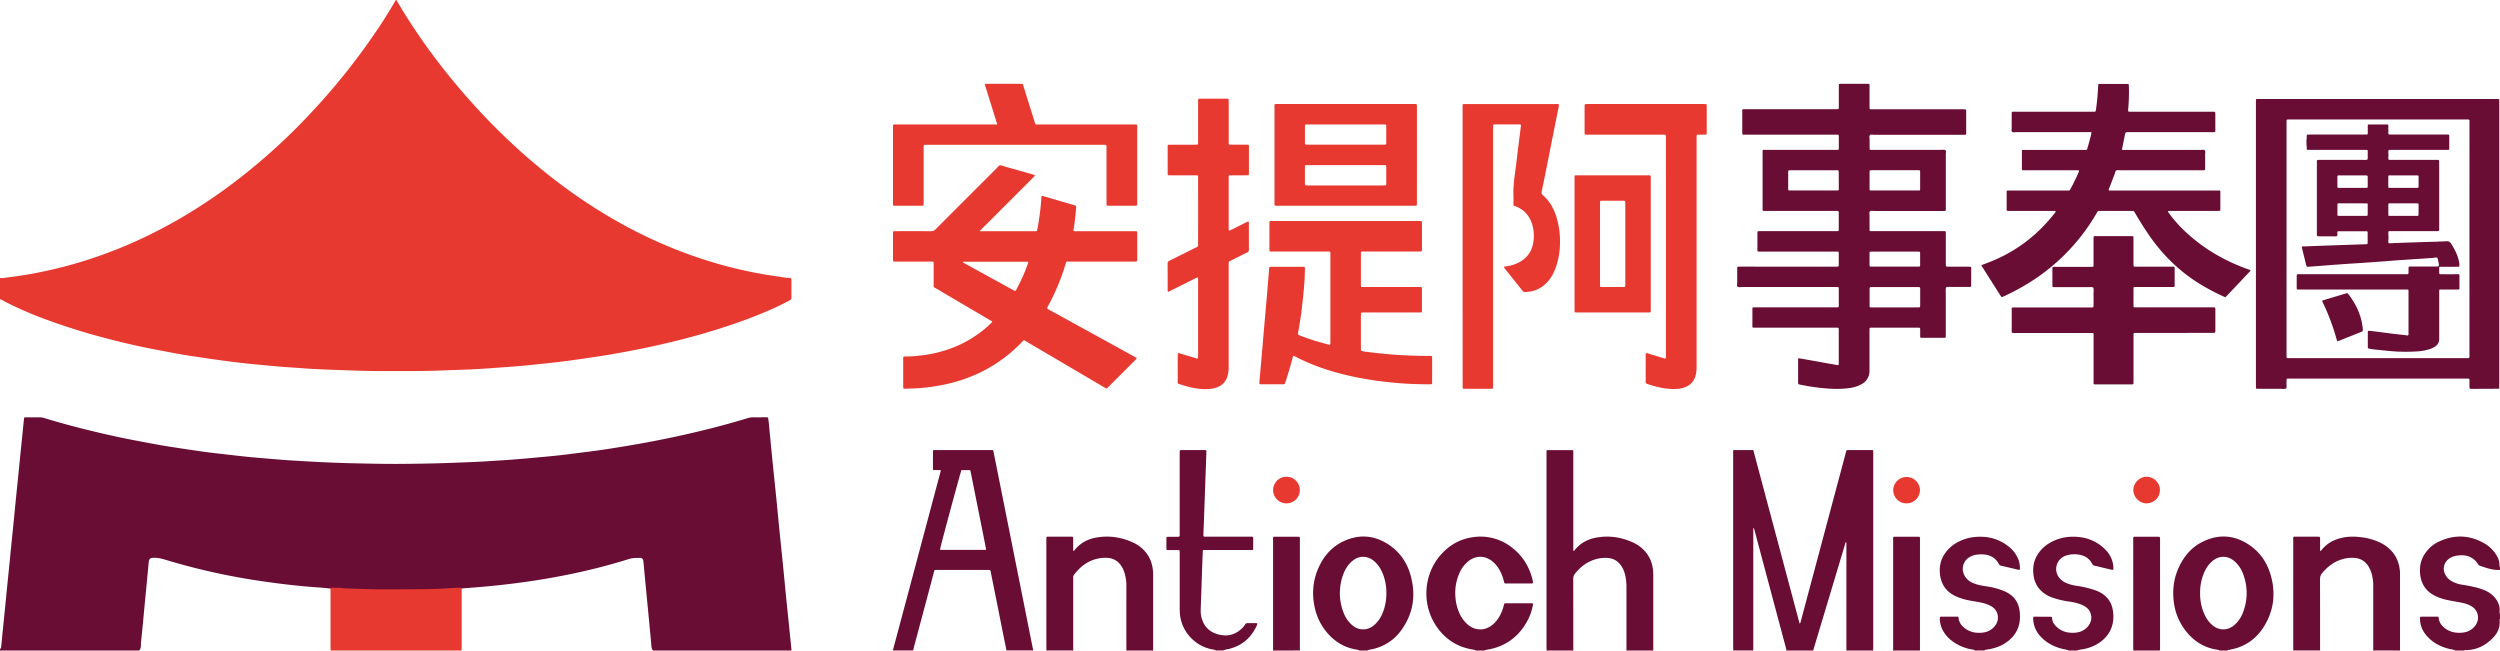 <svg xmlns="http://www.w3.org/2000/svg" viewBox="0 0 3482.88 906.26"><defs><style>.cls-1{fill:#e83930;}.cls-2{fill:#690d34;}</style></defs><g id="Layer_2" data-name="Layer 2"><g id="Layer_1-2" data-name="Layer 1"><path class="cls-1" d="M0,387.31a20.72,20.72,0,0,0,6.19-.23c14.42-1.79,28.8-3.85,43.07-6.58a619,619,0,0,0,87.26-23.38c62.89-21.9,120.84-53.17,174.78-92A839.93,839.93,0,0,0,434.23,156.15a914.72,914.72,0,0,0,96.85-123q9.72-14.83,18.63-30.16c.16-.28.29-.58.45-.85,1.61-2.75,1.76-2.76,3.29-.18,2.51,4.26,5,8.57,7.55,12.79a862.9,862.9,0,0,0,70.07,97.68,903.21,903.21,0,0,0,90.48,95.18c44.19,40.1,92,75.22,144.27,104.12A644.19,644.19,0,0,0,990.2,364.6a606.63,606.63,0,0,0,65.94,16.15c11.15,2.07,22.35,3.73,33.56,5.38,3.32.48,6.66.95,10,1.12,2.74.14,2.86.91,2.86,3.25,0,8,0,16,0,24a3.77,3.77,0,0,1-2.18,3.82q-9.27,5-18.82,9.42c-26.53,12.28-54,22.19-81.84,30.95C967.61,468.78,935,477,902.06,484c-16.54,3.5-33.17,6.6-49.82,9.53-13.2,2.32-26.49,4.18-39.75,6.12-10.9,1.6-21.81,3.13-32.75,4.48-9.83,1.21-19.69,2.14-29.54,3.17-8.27.87-16.52,1.8-24.8,2.52-9.72.84-19.45,1.49-29.17,2.21-7.17.53-14.35,1.08-21.53,1.53-7,.45-14,.88-21.07,1.17-11.35.47-22.7.75-34,1.25-24.94,1.09-49.89,1-74.84,1-11.84,0-23.68,0-35.51-.27-15.66-.38-31.32-1-47-1.59-9.42-.35-18.85-.76-28.27-1.28-7.5-.41-15-1-22.49-1.54-6.22-.43-12.44-.81-18.66-1.29-5.41-.42-10.82-.94-16.24-1.43-4.93-.45-9.86-.94-14.79-1.41-4.46-.42-8.92-.78-13.36-1.26-7.79-.84-15.57-1.69-23.33-2.65-8.56-1.07-17.11-2.23-25.65-3.42q-10.9-1.52-21.8-3.18c-8.83-1.34-17.68-2.62-26.48-4.17-11.15-2-22.26-4.17-33.39-6.28-22-4.14-43.72-9.15-65.34-14.72a885.33,885.33,0,0,1-86.36-26.66A520.61,520.61,0,0,1,9.82,421.73q-3.83-2-7.59-4.07A3.45,3.45,0,0,0,0,417Z"/><path class="cls-2" d="M0,904.34a4.83,4.83,0,0,0,1.71-3.79q1-10.74,2.09-21.47C5,867.32,6.18,855.55,7.36,843.79c.74-7.47,1.45-14.95,2.2-22.42q1.77-17.64,3.57-35.28c.73-7.32,1.43-14.63,2.16-21.94q1.8-17.89,3.61-35.77c1.1-11.13,2.16-22.26,3.27-33.39s2.27-22.25,3.39-33.38C26.3,654.3,27,647,27.74,639.67q1.82-18.12,3.65-36.24c.66-6.51,1.28-13,2-19.55.26-2.37.38-2.46,2.58-2.47,6.88,0,13.76-.08,20.63,0a17.17,17.17,0,0,1,4.69.86c23.64,7.27,47.54,13.61,71.59,19.34,17.08,4.08,34.21,7.9,51.45,11.2,13,2.48,26,5,39.06,7.32,10.85,1.9,21.75,3.5,32.65,5.16,10.26,1.55,20.52,3.1,30.81,4.47,9,1.21,18.08,2.19,27.13,3.23,10.32,1.18,20.63,2.39,31,3.45,8.43.86,16.88,1.51,25.32,2.24,5.89.51,11.79,1,17.68,1.49,4.94.4,9.88.8,14.83,1.11,7.18.46,14.36.85,21.55,1.25,9.1.51,18.2,1.08,27.31,1.47,12.14.52,24.29,1,36.44,1.31,24.94.57,49.89,1.17,74.85.92,23.35-.24,46.7-.6,70-1.56,10.87-.45,21.74-.79,32.6-1.31,8.3-.4,16.6-1,24.9-1.52,6.7-.43,13.4-.81,20.1-1.3,6.22-.44,12.43-1,18.64-1.51q6.45-.54,12.9-1.15c11.3-1.06,22.61-2,33.89-3.21,9.53-1,19-2.26,28.55-3.46,10.62-1.34,21.24-2.65,31.83-4.14,9.33-1.32,18.63-2.83,27.93-4.33,8.2-1.33,16.37-2.77,24.56-4.17,13.06-2.23,26-4.82,39-7.45,20.18-4.08,40.23-8.71,60.2-13.72q26.93-6.78,53.48-14.84a25.88,25.88,0,0,1,8-1.21c5.27.08,10.55,0,15.83,0,5.85,0,4.49-.24,5.31,4.9.57,3.62.8,7.3,1.15,11,1.41,14.47,2.76,29,4.21,43.41,1.76,17.49,3.62,35,5.37,52.45,1.45,14.46,2.78,28.94,4.23,43.41,1.75,17.48,3.6,35,5.35,52.44,1.45,14.47,2.78,28.95,4.22,43.42,1.43,14.3,3,28.6,4.41,42.9,1.06,10.33,2.08,20.66,3.12,31H909.83c-1.9-1.8-2.14-4.16-2.35-6.59-2.3-25.91-4.87-51.79-7.35-77.69-1.1-11.44-2.21-22.87-3.21-34.32-.19-2.07-.48-4.12-.71-6.19-.32-2.86-1.67-4.24-4.65-4.24-5.12,0-10.21-.05-15.19,1.51-52.46,16.47-106.14,27.22-160.64,34.1-22.82,2.89-45.71,5-68.65,6.63a42.41,42.41,0,0,0-4.75.67c-6.67.69-13.39.8-20.07,1.13-39.25,2-78.55,1.35-117.82.94-14.32-.15-28.69-1-43-2.05-9-1.32-18.11-1.76-27.17-2.47-23.75-1.86-47.37-4.79-70.93-8.24A908.41,908.41,0,0,1,236.5,781.63c-7.5-2.22-14.82-4.88-22.9-4.53-4.24.19-6,1.65-6.37,5.77Q205.15,805,203,827.2c-2.2,22.4-4.08,44.83-6.54,67.2-.45,4,.76,8.46-2.6,11.86H0Z"/><path class="cls-1" d="M643.08,818.75c.06,1.59.16,3.18.16,4.77q0,38.51,0,77c0,1.91-.14,3.82-.22,5.73H460.67c-.07-1.43-.21-2.87-.21-4.3q0-40.17,0-80.35c0-1,.11-1.91.17-2.86,6.38.26,12.78-.08,19.13.92a15.09,15.09,0,0,0,1.91.09c19.32.63,38.63,1.45,58,1.33,17.26-.11,34.52-.05,51.78-.28,10.53-.14,21.08-.45,31.59-1.17C629.69,819.18,636.38,818.94,643.08,818.75Z"/><path class="cls-2" d="M2055.75,906.26c-1.72-1.36-3.89-1.3-5.86-1.67-22-4.07-38.78-16-50.51-34.8-18.47-29.57-15.86-69,6.89-95.75,12.3-14.44,27.86-23.42,46.71-25.78a70.21,70.21,0,0,1,52.41,13.81c15.61,11.68,25.24,27.28,29.82,46.11.15.62.21,1.26.32,1.89.41,2.53.22,2.82-2.28,2.82q-17.52,0-35,0c-2.13,0-2.48-.27-2.93-2.33a58.56,58.56,0,0,0-6.75-17.32,42,42,0,0,0-7.75-9.71c-11.14-10.31-25.64-10.53-37.08-.07a44.27,44.27,0,0,0-10.25,14.32,67.58,67.58,0,0,0-5.94,32.66,66.16,66.16,0,0,0,5,22.32,45.61,45.61,0,0,0,11.27,16.49c6,5.4,12.83,8.22,21,7.46a25.09,25.09,0,0,0,10.76-3.7c6.36-3.84,10.78-9.41,14.24-15.84a60.42,60.42,0,0,0,5.35-14.32c.52-2.15.78-2.37,2.9-2.37,11.84,0,23.67,0,35.51,0h.48c1.5.11,1.87.55,1.58,2.17a73.55,73.55,0,0,1-8.12,22.92c-10.16,18.46-25.09,31.21-45.43,37.27-3.81,1.14-7.78,1.74-11.68,2.58-.77.17-1.6.15-2.16.85Z"/><path class="cls-2" d="M1693.93,906.26c-1.9-1.32-4.2-1.39-6.34-1.83-24-5-41.76-25.64-43.75-49.13-.24-2.87-.32-5.75-.33-8.62q0-36.93,0-73.85c0-1.28,0-2.56,0-3.83-.08-2.49-.21-2.64-2.8-2.67-4.47,0-9,0-13.43,0-2,0-2.29-.25-2.31-2.12q0-7.2,0-14.39c0-1.65.34-2,1.92-2,3.84,0,7.68,0,11.52,0,1.11,0,2.23,0,3.35-.05a1.64,1.64,0,0,0,1.72-1.84c0-1.44,0-2.88,0-4.32V631.7c0-5.05-.33-4.65,4.65-4.65h28.31c1,0,1.91,0,2.87,0s1.39.62,1.38,1.54c0,1.12,0,2.24-.08,3.36q-.53,15.09-1.07,30.18-1.1,30.68-2.19,61.34c-.22,6.22-.52,12.45-.77,18.68,0,1.27,0,2.55,0,3.83s.68,1.69,1.82,1.68l3.84,0h59c5.12,0,4.62-.47,4.63,4.62,0,4.15,0,8.31,0,12.46a1.32,1.32,0,0,1-1.44,1.48c-1.44,0-2.88,0-4.31,0h-58.53c-1.28,0-2.56,0-3.84,0-1.63.06-2,.37-2.06,1.94q-.36,7.66-.64,15.33-.72,20.83-1.42,41.69c-.29,8.3-.61,16.61-.9,24.91a36.52,36.52,0,0,0,1.91,12.73c3.75,11.5,11.74,18.36,23.32,21.16,6.29,1.52,12.65,1.91,18.91-.26a35,35,0,0,0,16.18-11.5,19.94,19.94,0,0,0,1.67-2.34,3.25,3.25,0,0,1,3.15-1.74c2.71.06,5.43,0,8.15,0,6.54,0,6.75-.48,3.75,5.6-8,16.15-20.82,26.32-38.38,30.51-2.31.55-4.75.61-6.86,1.87Z"/><path class="cls-2" d="M2882.09,906.26c-2.3-1.19-4.86-1.39-7.33-1.94-12.29-2.77-23.14-8.15-31.81-17.48a37.21,37.21,0,0,1-10.42-25.57c0-1.69.29-2.11,1.83-2.12q11.28,0,22.55.06c1,0,1.85.28,1.91,1.58.28,6.08,3.67,10.42,8.15,14.05a29.58,29.58,0,0,0,16.68,6.54,35.39,35.39,0,0,0,13.31-1,23.44,23.44,0,0,0,15.29-13.46c2.95-6.61.4-15.17-3.79-19.07a28.4,28.4,0,0,0-9.32-5.74,76.71,76.71,0,0,0-16.24-4,120.72,120.72,0,0,1-24.15-5.79,41.28,41.28,0,0,1-15-9.15,34.75,34.75,0,0,1-10.1-18.14c-2.28-11.19-1.31-21.95,4.71-31.92a48.12,48.12,0,0,1,17-16.59c11.64-6.9,24.33-9.49,37.7-8.65,15.75,1,29.42,6.86,40.49,18.27a37.43,37.43,0,0,1,10.64,23,31.16,31.16,0,0,1,.08,3.35c0,1.16-.69,1.63-1.93,1.35-4.2-1-8.39-1.95-12.58-2.94-3.73-.89-7.42-1.91-11.18-2.65a5.2,5.2,0,0,1-4-3,23,23,0,0,0-15-11.81,37.35,37.35,0,0,0-21.26.56,20.1,20.1,0,0,0-7.06,4,19.51,19.51,0,0,0-1.89,27.53,25.05,25.05,0,0,0,9.69,6.85,56.19,56.19,0,0,0,13.82,3.72A138,138,0,0,1,2918,822c5.79,2,11.17,4.61,15.64,9a31.63,31.63,0,0,1,9.2,15.94c2.38,10.41,2,20.65-2.48,30.47-4.15,9-11,15.55-19.59,20.39a60.74,60.74,0,0,1-18.87,6.64c-2.79.53-5.71.59-8.34,1.88Z"/><path class="cls-2" d="M2751.56,906.26c-1.87-1.4-4.18-1.39-6.31-1.83a62.78,62.78,0,0,1-26-11.7,44.11,44.11,0,0,1-13.36-16.08,34.69,34.69,0,0,1-3.39-15.78c0-1.33.36-1.71,1.7-1.72,8,0,16,0,23.77,0,.3.6.53.86.55,1.13.57,7.14,4.56,12.13,10.22,16a30.33,30.33,0,0,0,16.19,5.26,36.56,36.56,0,0,0,11.87-1.11,23.87,23.87,0,0,0,14.07-10.85,18,18,0,0,0-6.2-24.67c-5-3-10.51-4.6-16.15-5.73-5.48-1.09-11-1.85-16.49-3a78.42,78.42,0,0,1-16.86-5.29c-13-5.85-20.59-15.88-22.36-30-1.25-9.93.23-19.46,5.65-28.11a49.36,49.36,0,0,1,18.37-17.15c11.08-6.11,23-8.37,35.57-7.78a61.35,61.35,0,0,1,35,12.81,42.55,42.55,0,0,1,14.1,17.84,32.75,32.75,0,0,1,2.51,14,6.71,6.71,0,0,1-.4,1.44c-2.93-.18-5.64-1.15-8.42-1.78l-17.25-4a4,4,0,0,1-3-2.06c-6.15-11.72-16.59-14.53-28.74-13.63a27.74,27.74,0,0,0-11.44,3.19,18.75,18.75,0,0,0-9.23,10.59c-2.52,7.5-.55,14.17,4.46,20,3,3.48,7,5.47,11.26,7,5.44,2,11.13,2.8,16.8,3.71a100.88,100.88,0,0,1,24.84,6.88c12.8,5.65,19.93,15.56,21,29.6a53.63,53.63,0,0,1-.41,13.86c-1.88,10.36-7.16,18.68-15.25,25.29-7.73,6.31-16.66,9.92-26.4,11.75-2.63.49-5.38.51-7.81,1.86Z"/><path class="cls-2" d="M3420.5,906.26c-2.06-1.37-4.51-1.38-6.81-1.9-12.28-2.75-23.17-8.09-31.83-17.4-6.54-7-10.39-15.25-10.43-25,0-2.7,0-2.8,2.54-2.81,7.65,0,15.31,0,22.69,0,1.19,1.19.79,2.38,1,3.42,1.15,5.45,4.33,9.56,8.68,12.78a30.53,30.53,0,0,0,16.85,6.12,36,36,0,0,0,12.82-1.17,23.54,23.54,0,0,0,14.12-11.47,17.88,17.88,0,0,0-5.66-23.33,37.77,37.77,0,0,0-12.72-5.33c-5.13-1.15-10.32-2-15.51-2.94-7.89-1.35-15.64-3.24-22.89-6.67-13.23-6.25-20.52-16.75-21.81-31.37-1.05-11.85,1.87-22.48,9.58-31.66A47.29,47.29,0,0,1,3396.76,755c21.49-10.31,42.82-10.18,63.72,1.67a46.11,46.11,0,0,1,18.11,18,25,25,0,0,1,3.56,11.79c0,1.23-.27,2.6.73,3.66V794c-10.21.56-19.56-2.9-28.94-6.2-.7-.24-1.11-1.12-1.55-1.79-7.51-11.39-18.31-14-31-11.65-8.92,1.68-15.21,7.46-16.6,15.16-1.34,7.46,3.15,15.92,10.86,20.24a45.86,45.86,0,0,0,15.43,5c9.48,1.49,18.9,3.26,27.94,6.6,9.34,3.45,16.77,9.09,21.21,18.27a22.67,22.67,0,0,1,2.18,9.21c.08,2.19-.54,4.44.46,6.57v6.71a2.67,2.67,0,0,0-.48,2.26c1.07,13.73-6.5,22.94-16.49,30.61a50.2,50.2,0,0,1-30.68,10.77c-.78,0-1.61-.14-2.26.49Z"/><path class="cls-2" d="M3343.72,906.26a7.84,7.84,0,0,1-.11-1q0-51.74,0-103.49c0-1.6,0-3.2-.07-4.79-.66-10.3-3.75-19.71-10.38-27.77a51,51,0,0,0-17.78-13.51,81.6,81.6,0,0,0-24.24-7.06c-9.07-1.23-18.13-1.56-27.16.31-11.93,2.47-22.21,7.8-29.9,17.53-.34.43-.56,1.18-1.39,1-.8-.77-.45-1.76-.46-2.65,0-4.31,0-8.62,0-12.94,0-1,0-1.91-.07-2.87a1.23,1.23,0,0,0-1.19-1.23c-1.27-.08-2.55-.11-3.82-.12-9.11,0-18.22,0-27.33,0-5.67,0-5-.71-5,5.2q0,74,0,148.06c0,1.75.06,3.51.1,5.27h37.43c0-.64-.12-1.27-.12-1.91,0-32.44.05-64.89-.08-97.34a12.5,12.5,0,0,1,3.11-8.66c7.44-8.9,16.22-15.79,27.53-19.07a46.84,46.84,0,0,1,18.94-1.8,23.72,23.72,0,0,1,17.34,10.74,40.92,40.92,0,0,1,6,15.51,55.8,55.8,0,0,1,1.2,10.95q0,45.78,0,91.58Z"/><path class="cls-2" d="M2303.25,904.83q0-51,0-102.1a72.12,72.12,0,0,0-.68-11,45.15,45.15,0,0,0-14.84-27.7,50.93,50.93,0,0,0-12.8-8.32c-16.45-7.46-33.62-10-51.41-6.68-11.81,2.17-21.92,7.68-29.6,17.17-.44.54-.68,1.49-2.07,1.16V632.85c0-1.44,0-2.87,0-4.31a1.39,1.39,0,0,0-1.52-1.45c-1.12-.06-2.24,0-3.36,0q-15.1,0-30.21,0c-2.15,0-2.2.1-2.26,2.13,0,1.28,0,2.56,0,3.84q0,133.5,0,267c0,2.07.09,4.15.14,6.23H2192c-.05-.64-.15-1.27-.15-1.9,0-32.61,0-65.21-.08-97.82a11.48,11.48,0,0,1,2.77-7.81c7.48-9.09,16.36-16.11,27.83-19.45a46.64,46.64,0,0,1,18.94-1.79c7.65.93,13.41,4.77,17.59,11.13,3.31,5,5,10.67,6,16.52a71.28,71.28,0,0,1,1,12.89q0,44.12,0,88.23h37.43A13.79,13.79,0,0,1,2303.25,904.83Z"/><path class="cls-2" d="M1606.6,906.26a7.84,7.84,0,0,1-.11-1q0-51.56,0-103.11c0-1.76,0-3.52-.08-5.28-.6-8.92-3-17.25-8.16-24.7a47.77,47.77,0,0,0-19.71-16.31c-16.55-7.66-33.91-10.18-51.88-6.84-11.8,2.2-21.92,7.72-29.56,17.27-.43.53-.71,1.49-2,1v-4.66c0-4.31,0-8.63,0-12.95,0-1.54-.43-1.89-2-2h-.48q-16.31,0-32.63,0c-2,0-2.19.21-2.25,2.16,0,1.11,0,2.23,0,3.35q0,73.62,0,147.24c0,1.92.06,3.84.1,5.76h37.43c0-.64-.12-1.27-.12-1.91q0-48.42,0-96.86c0-1,0-1.92,0-2.87a5.73,5.73,0,0,1,1.28-4c8.6-11.29,19.25-19.53,33.46-22.4a45.17,45.17,0,0,1,14.77-.78A24,24,0,0,1,1562,788.22c3.23,4.69,4.93,10,6,15.51a58.34,58.34,0,0,1,1.21,11.42q-.06,45.55,0,91.11Z"/><path class="cls-2" d="M1773.59,906.26q0-76.66,0-153.32c0-5.83-.7-5.19,5-5.21,9.11,0,18.21,0,27.32,0,1.12,0,2.24,0,3.36,0s1.66.7,1.65,1.84,0,2.23,0,3.35q0,75.94,0,151.88c0,.48.07.95.11,1.43Z"/><path class="cls-2" d="M2637.35,906.26c0-1.76.09-3.51.09-5.26q0-73.8,0-147.6c0-6.36-.88-5.64,5.51-5.67,9,0,17.9,0,26.85,0,1.28,0,2.56,0,3.83.1a1.15,1.15,0,0,1,1.14,1.26c0,1,.05,1.91.05,2.87q0,75.24,0,150.47c0,1.28,0,2.56-.06,3.84Z"/><path class="cls-2" d="M2972.3,906.26a13.83,13.83,0,0,1-.39-4.75q0-74.52,0-149c0-5.13-.39-4.75,4.53-4.75h28.29c.64,0,1.28,0,1.92,0,2.37.08,2.56.29,2.64,2.87,0,.63,0,1.27,0,1.91q0,74.52,0,149c0,1.58.26,3.2-.52,4.71Z"/><path class="cls-2" d="M2609.68,628.14a1,1,0,0,0-.87-1,8.08,8.08,0,0,0-1.91-.11q-16.07,0-32.14,0a14.88,14.88,0,0,0-2.23.29,4.46,4.46,0,0,0-.28.58l-63.39,237.33c-.12.47-.19.94-.32,1.41a8.08,8.08,0,0,1-.32.9,2.44,2.44,0,0,1-.24.41,2.05,2.05,0,0,1-.32.34c-.12.1-.27.17-.57.36Q2474.87,747.91,2442.61,627h-4.56c-5.91,0-11.83,0-17.75,0-6.74.07-5.73-1-5.73,5.86q0,133.55,0,267.11c0,2.07.09,4.15.13,6.23h27.84c0-2.4.06-4.8.06-7.19q0-78.39,0-156.77v-5.47h0c-.39.28-.23-.14,0-.13V735a10.93,10.93,0,0,1,1.85,4.25q8.12,30.54,16.28,61.06,13.77,51.57,27.56,103.13a4.67,4.67,0,0,1,.3,2.81H2526q13.83-46,27.66-92.06,8.39-27.93,16.74-55.88c.3-1,.29-2.19,1.28-2.93.89.23.58,1,.61,1.49.08,1.11,0,2.23,0,3.35q0,71.35,0,142.72c0,1.1.28,2.24-.24,3.31h37.43c.08-2.08.24-4.15.24-6.22q0-133.56,0-267.11C2609.77,631.33,2609.71,629.74,2609.68,628.14Z"/><path class="cls-2" d="M3100.21,414.14a296.31,296.31,0,0,1-32.4-16.68c-30.64-18.19-55.41-42.5-75.31-71.93-6.08-9-11.83-18.21-17.35-27.57-.57-1-1.17-1.9-1.71-2.88a2.16,2.16,0,0,0-2-1.15c-1-.05-1.92-.05-2.88-.06h-41.74c-.8,0-1.6,0-2.4,0a2.8,2.8,0,0,0-2.66,1.66c-1.76,3-3.54,6.07-5.4,9a277.64,277.64,0,0,1-96,93.32,319.83,319.83,0,0,1-29.29,15.21c-2.52,1.15-2.58,1.15-4.13-1.29q-10.8-17-21.58-34c-1.7-2.68-3.35-5.39-5.15-8.28,3-1.13,5.61-2.15,8.28-3.15,37.45-14,68.35-37,93.13-68.24a15.39,15.39,0,0,0,1.16-1.53c.39-.65,1.3-1.15.94-2-.47-1.2-1.64-.72-2.49-.72q-29,0-58.06,0c-1.6,0-3.2,0-4.8,0-2.61-.07-2.79-.21-2.82-2.65,0-3.68,0-7.36,0-11q0-6.48,0-12.95c0-1.13.4-1.81,1.64-1.8,1.44,0,2.88,0,4.31,0h76.3c1.28,0,2.56,0,3.84,0a2.63,2.63,0,0,0,2.61-1.66q6.53-12,11.91-24.56c.61-1.43.2-2-1.46-2-1.28,0-2.56,0-3.84,0q-34.3,0-68.62,0c-6.15,0-5.4.62-5.43-5.31,0-7,0-14.07,0-21.1,0-1.67.27-1.88,2-1.94,1.44,0,2.88,0,4.32,0q39.59,0,79.17,0c6.19,0,4.84.49,6.46-4.74,1.7-5.48,3-11.08,4.49-16.64.24-.91.32-1.86.51-3-1.78-.77-3.53-.4-5.21-.4q-49.66,0-99.33,0c-2.05,0-4.55.83-6-.51s-.59-3.92-.62-5.95c-.08-5.59,0-11.19,0-16.78,0-1.12,0-2.24,0-3.36a1.66,1.66,0,0,1,1.71-1.86c1.43-.07,2.87,0,4.31,0h102.69c1.12,0,2.24,0,3.36,0,5.28-.13,4.77,1,5.63-5.19,1.44-10.3,2.3-20.65,2.77-31,.09-2-.2-2.55,2.87-2.53,6.4,0,12.79,0,19.19,0h19.87c1.1,1.2.82,2.36.85,3.41a264.9,264.9,0,0,1-.93,31.62c-.05.63-.13,1.27-.16,1.91,0,1.15.46,1.72,1.69,1.76,1.6.06,3.2,0,4.8,0h108.45c1,0,1.92,0,2.88,0,3.65.05,3.69.06,3.7,3.75q0,11.28,0,22.54c0,1.93-.26,2.14-2.25,2.21-1.43.05-2.87,0-4.31,0H2966c-5,0-5,0-5.93,4.93-1.27,6.41-2.54,12.82-3.87,19.49,1.71.6,3.45.32,5.12.32q52.07,0,104.13,0c2,0,4.55-.82,6,.49s.58,3.91.6,5.94c.07,6.55,0,13.11,0,19.66,0,1.95-.27,2.17-2.21,2.24-1.59.06-3.19,0-4.79,0q-55.91,0-111.81,0c-1.73,0-3.71-.63-5.15.46s-1.41,3.13-2,4.75q-3.89,10-7.8,20.08a3.68,3.68,0,0,0-.53,2.31c.6,1,1.64.62,2.5.62,9.6,0,19.2,0,28.79,0q59.5,0,119,0c6.06,0,5.2-.81,5.24,5.4,0,6.55,0,13.11,0,19.66,0,3.32-.06,3.33-3.55,3.39-1.28,0-2.56,0-3.84,0h-60.46c-1.44,0-2.87,0-4.31.11a.84.84,0,0,0-.58,1.37c.82,1.18,1.65,2.36,2.51,3.51A186.93,186.93,0,0,0,3047,325c23.79,21.71,51.1,37.59,81.21,48.82,2.09.78,4.21,1.46,6.3,2.25a.91.91,0,0,1,.44,1.51,8.75,8.75,0,0,1-1,1.07q-15.64,16.56-31.31,33.11C3101.92,412.6,3101.07,413.32,3100.21,414.14Z"/><path class="cls-1" d="M1896.11,488.63c4.54,1.44,9.19,1.67,13.75,2.23,7.77,1,15.56,1.74,23.36,2.48,5.72.54,11.47,1,17.21,1.3,13.42.69,26.84,1.3,40.28,1.17,1,0,1.92,0,2.87.05a1.44,1.44,0,0,1,1.54,1.45c.05.79.06,1.59.06,2.39q0,15.82,0,31.65c0,.8,0,1.6-.06,2.4a1.43,1.43,0,0,1-1.45,1.54c-1.12.07-2.24.08-3.36.08-13.44-.06-26.87-.4-40.26-1.5-10.66-.88-21.31-1.93-31.92-3.43-14.23-2-28.35-4.54-42.33-7.86-24.92-5.93-49-14.14-71.75-26.08a3.74,3.74,0,0,0-2.26-.72,12.54,12.54,0,0,0-1.39,4q-3.93,15.32-8.86,30.34c-.4,1.21-.85,2.4-1.27,3.61a2,2,0,0,1-2.07,1.61c-.64,0-1.28,0-1.92,0H1758c-.8,0-1.6,0-2.39-.11a1.14,1.14,0,0,1-1.12-1.27,27.72,27.72,0,0,1,.1-2.88c1.11-12.57,2.26-25.13,3.37-37.71.75-8.59,1.43-17.19,2.17-25.79q1.77-20.3,3.57-40.58,1.08-12.42,2.11-24.83,1.14-13.62,2.26-27.23c0-.48.09-1,.15-1.43a1.81,1.81,0,0,1,1.84-1.8c.8,0,1.6,0,2.4,0h41.26c1,0,1.92,0,2.88.1a1.24,1.24,0,0,1,1.27,1.15,15.18,15.18,0,0,1,.07,1.91c-.09,10.23-.74,20.44-1.73,30.62-.67,7-1.41,14-2.17,21-1.3,11.91-3.25,23.73-5.3,35.53-.11.63-.33,1.24-.42,1.87-.3,2,0,2.39,1.93,3.19a288.56,288.56,0,0,0,27.61,9.41c4.59,1.33,9.22,2.55,13.84,3.78a1.17,1.17,0,0,0,1.63-1.15c.07-1.11.08-2.23.08-3.35q0-60.18,0-120.37c0-5.29.53-5-5.33-5q-36.71,0-73.41,0c-7.07,0-6.15.69-6.18-6.08,0-10.23,0-20.46,0-30.69,0-1.28,0-2.56,0-3.84.09-1.48.48-1.81,2.12-1.89.48,0,1,0,1.44,0h2.4q100.29,0,200.56,0c6.72,0,5.93-.91,6,5.73,0,10.56,0,21.11,0,31.66,0,1.27,0,2.56-.11,3.83a1.21,1.21,0,0,1-1.24,1.17c-1.6.06-3.19.11-4.79.11h-72.93c-6.58,0-6-.65-6,5.83q0,19.18,0,38.37c0,1.27,0,2.55.07,3.83a1.41,1.41,0,0,0,1.55,1.43c1.44,0,2.88,0,4.32,0q36.71,0,73.41,0c6.51,0,5.67-.86,5.7,5.48,0,8.31,0,16.62,0,24.93,0,1.28,0,2.56-.09,3.83a1.14,1.14,0,0,1-1.24,1.15c-1.44.05-2.88.07-4.32.07h-73.41q-2.16,0-4.32,0a1.39,1.39,0,0,0-1.53,1.42c-.08,1.12-.15,2.24-.15,3.36q0,22,0,44.12C1895.93,485.67,1896,487.1,1896.11,488.63Z"/><path class="cls-1" d="M2037.62,343.23q0-96.14,0-192.27c0-6.65-.93-6,5.76-6q61.65,0,123.29,0c5.13,0,5.83-.92,4.55,5.37-5.4,26.42-10.56,52.89-15.84,79.34-2.37,11.89-4.83,23.77-7.25,35.65-.06.32-.08.64-.17.95-.72,2.51-.18,4.31,2,6.19,8.93,7.75,14.44,17.77,18.06,28.88a114.92,114.92,0,0,1,5.21,39.21,102.28,102.28,0,0,1-5.39,31c-3.08,8.84-7.41,17-14.26,23.55a40.71,40.71,0,0,1-24.7,11.44l-1.43.16c-4.64.46-4.65.46-7.61-3.23q-11.1-13.84-22.17-27.7c-.6-.75-1.21-1.49-1.79-2.25-1-1.38-.85-2,.72-2.2,2.52-.4,5.05-.64,7.55-1.27a54.46,54.46,0,0,0,10.77-3.87c11.93-5.83,19.11-15.35,21.17-28.38a54.92,54.92,0,0,0-1.8-26.07c-3.82-11.6-11.26-19.86-22.79-24.24-.6-.22-1.2-.43-1.8-.67a1.74,1.74,0,0,1-1.21-1.82c0-.8,0-1.6,0-2.4,0-3.2.12-6.4,0-9.59-.52-11.87,1-23.58,2.61-35.3,1.2-8.54,2.13-17.12,3.19-25.67q2.19-17.59,4.39-35.18c.1-.79.15-1.58.21-2.37a.94.94,0,0,0-.82-1,8,8,0,0,0-1.9-.15q-16.56,0-33.11,0c-2.81,0-2.86.1-2.93,3,0,1.6,0,3.2,0,4.8V534.6c0,1.92-.06,3.83-.14,5.75a1.24,1.24,0,0,1-1.23,1.2,24,24,0,0,1-2.4.08h-35c-.79,0-1.59,0-2.39-.1a1.19,1.19,0,0,1-1.19-1.23c-.07-1.6-.1-3.19-.1-4.79Z"/><path class="cls-1" d="M1641.34,492.13c1-.44,1.89,0,2.81.32q11,3.32,22,6.58a10.93,10.93,0,0,0,1.84.44.88.88,0,0,0,1-.76c.1-1.43.16-2.86.16-4.3q0-51.54,0-103.09c0-1.55.3-3.15-.48-4.91-4.82,1.77-9.18,4.38-13.73,6.59s-9.15,4.54-13.73,6.82l-13.4,6.66c-1.36-.57-1.08-1.48-1.08-2.2,0-12.46,0-24.93-.07-37.39,0-1.92.81-2.8,2.41-3.6q17.13-8.48,34.21-17.09c7.08-3.59,5.84-1.5,5.86-9.59q.09-42.9,0-85.82c0-1.44,0-2.88,0-4.32-.06-2-.22-2.17-2.27-2.18q-17.5,0-35,0c-1.28,0-2.56,0-3.83-.08a1.2,1.2,0,0,1-1.21-1.21,23.75,23.75,0,0,1-.11-2.39q0-17.75,0-35.48c0-.64,0-1.28,0-1.92a1.46,1.46,0,0,1,1.48-1.53c1.28,0,2.55-.08,3.83-.08h31.66c1.28,0,2.56,0,3.84-.07a1.4,1.4,0,0,0,1.54-1.44c.05-1.43.07-2.87.07-4.31q0-26.37,0-52.74c0-1.28,0-2.56,0-3.83a1.54,1.54,0,0,1,1.44-1.62,17.31,17.31,0,0,1,2.39-.09h35c.64,0,1.28,0,1.92,0a1.7,1.7,0,0,1,1.83,1.77c0,1.43.06,2.87.06,4.31q0,26.85,0,53.7c0,4.32-.19,4.28,4.13,4.28q9.36,0,18.71,0c1.28,0,2.56,0,3.84.08a1.46,1.46,0,0,1,1.48,1.53c.07.79,0,1.6,0,2.39v34.53c0,.95,0,1.91-.11,2.87a1.2,1.2,0,0,1-1.21,1.21c-1.27.06-2.55.07-3.83.08-6.88,0-13.75,0-20.63,0-2.24,0-2.35.18-2.41,2.54,0,1.6,0,3.2,0,4.79V315.4c0,1.43,0,2.87,0,4.31,0,1.22.83,1.77,1.88,1.27,2.73-1.31,5.43-2.68,8.14-4,5.42-2.71,10.82-5.44,16.25-8.12,1.09-.54,1.77,0,1.85,1.21,0,.48,0,1,0,1.44,0,12,0,24,.05,36a4.2,4.2,0,0,1-2.74,4.38c-7.05,3.4-14,7-21,10.46l-3,1.48a2.3,2.3,0,0,0-1.47,2.24c0,1.59,0,3.19,0,4.79q0,70.49,0,141a42,42,0,0,1-1.68,12.28,22.59,22.59,0,0,1-13.64,15.08,37.24,37.24,0,0,1-11.6,2.7c-12.64.88-24.84-1.43-36.75-5.29-8.92-2.9-7.17-.73-7.28-10-.11-9.91,0-19.82,0-29.73C1641,495.24,1640.61,493.61,1641.34,492.13Z"/><path class="cls-1" d="M2293.07,492.13a3.69,3.69,0,0,1,2.5.18q10.07,3.07,20.14,6.11c1.22.37,2.44.72,3.69,1a1.1,1.1,0,0,0,1.42-.88,6.18,6.18,0,0,0,.09-1.43c0-1.28,0-2.56,0-3.83V194.56c0-1.6,0-3.2,0-4.79-.06-1.88-.28-2.07-2.34-2.13-1.28,0-2.56,0-3.84,0H2213c-6,0-5.42.51-5.42-5.38q0-16.06,0-32.12c0-1.28,0-2.56.12-3.83a1.26,1.26,0,0,1,1.22-1.25c1.43-.1,2.87-.13,4.3-.13H2373c1.11,0,2.23,0,3.35.07a1.34,1.34,0,0,1,1.29,1.19,9.28,9.28,0,0,1,.1,1.9q0,17.51,0,35c0,.48,0,1,0,1.44-.09,2.85-.26,3-3,3.09-3,0-6.07,0-9.11,0-1.58,0-1.9.38-2,2s0,3.2,0,4.8q0,158.46,0,316.94a46.26,46.26,0,0,1-1.44,11.84c-2.17,8.21-7.42,13.61-15.31,16.47a36.53,36.53,0,0,1-10.28,2.11c-11.48.73-22.59-1.2-33.55-4.35-2.91-.84-5.79-1.8-8.66-2.77a2.37,2.37,0,0,1-1.72-2.53c.06-3.67,0-7.35,0-11,0-8.31,0-16.62,0-24.93C2292.73,494.82,2292.49,493.37,2293.07,492.13Z"/><path class="cls-2" d="M3029.14,463.86h-50.86l-4.31,0c-1.23,0-1.67.69-1.65,1.82,0,1.44,0,2.88,0,4.32v61.38c0,4.29.21,4.19-4.18,4.19h-47.5c-.8,0-1.59,0-2.39-.06a1.43,1.43,0,0,1-1.57-1.43c-.06-1.43,0-2.88,0-4.31V469.38c0-1.28,0-2.56,0-3.84s-.7-1.65-1.81-1.65l-4.32,0H2808.29c-6.35,0-5.64.59-5.65-5.63,0-8.31,0-16.62,0-24.93,0-1.12,0-2.24,0-3.36a1.44,1.44,0,0,1,1.43-1.57c1.43-.1,2.87-.08,4.31-.08H2910.6c1.44,0,2.88,0,4.32,0,1.21,0,1.68-.71,1.68-1.81,0-5.76.14-11.52,0-17.26-.08-3,.8-6-.6-8.9-2.83-.65-5.7-.3-8.55-.31-14.08,0-28.15,0-42.22,0-1.28,0-2.56,0-3.84,0-1.68-.06-2.09-.4-2.09-1.9q0-12.22,0-24.46c0-1.47.47-1.85,2.1-1.92,1.28-.06,2.56,0,3.84,0h45.58c1.44,0,2.88,0,4.31-.06a1.4,1.4,0,0,0,1.47-1.52c0-1.28,0-2.56,0-3.83V335c0-1.12,0-2.24,0-3.36.07-2.54.16-2.68,2.78-2.68q24.95,0,49.9,0c.48,0,1,0,1.43,0a1.42,1.42,0,0,1,1.5,1.49c.06,1.27.06,2.55.06,3.83q0,16.06,0,32.13c0,1.27,0,2.55.09,3.83a1.23,1.23,0,0,0,1.22,1.21c1.43.07,2.87.09,4.31.09q23.51,0,47,0c5.11,0,4.73-.07,4.73,4.65v19.18c0,.95,0,1.91,0,2.87a1.42,1.42,0,0,1-1.41,1.57c-1.28.09-2.56.07-3.84.07h-46.05c-1.28,0-2.56,0-3.84,0-1.93.06-2.17.25-2.18,2.29q0,12,0,24c0,1.62.38,2,2,2s2.88,0,4.32,0h101.23c1.44,0,2.88,0,4.32,0,1.83.07,2.15.38,2.16,2.33q0,15.35,0,30.69c0,2.18-.34,2.49-2.5,2.51-5.12,0-10.23,0-15.35,0Z"/><path class="cls-1" d="M1389.26,173.39c-5.69-19.24-11.79-37.53-17.25-55.83.77-1,1.61-.78,2.35-.78q23.52,0,47,0c.8,0,1.6,0,2.39.09a1.43,1.43,0,0,1,1.41,1.05c.34,1.06.7,2.12,1,3.19q7.21,23.08,14.45,46.16c.62,2,1,4.05,2.32,6.14h5q65.27,0,130.52,0c6.65,0,5.77-.8,5.78,5.91q0,50.59,0,101.2v2.39c0,3.55.12,3.71-3.7,3.7-11.84,0-23.68,0-35.51,0-.64,0-1.28,0-1.92,0a1.42,1.42,0,0,1-1.53-1.47c0-1.43-.06-2.87-.06-4.31q0-36.93,0-73.86c0-5.58.51-5.28-5.08-5.28H1291.81c-.8,0-1.6,0-2.4,0-2.24.09-2.55.36-2.62,2.43,0,1.27,0,2.55,0,3.83q0,36.93,0,73.86c0,5.32.44,4.8-5,4.81q-16.56,0-33.11,0c-1.12,0-2.24,0-3.35-.1a1.23,1.23,0,0,1-1.2-1.23c-.05-1-.08-1.92-.08-2.88V177.83c0-1,0-1.91,0-2.87a1.42,1.42,0,0,1,1.47-1.52c1.44-.06,2.88-.05,4.32-.05h139.37Z"/><path class="cls-1" d="M3009.06,682.74c.44,9.64-8.2,18.55-18.51,18.54-10.46,0-18.58-9.19-18.57-18.59,0-8.88,7.67-18.53,18.62-18.52C3001.06,664.18,3009.52,673.23,3009.06,682.74Z"/><path class="cls-1" d="M2656.07,701.19c-9.63.34-18.57-7.81-18.52-18.55a18.62,18.62,0,0,1,37.23.17C2674.73,692.56,2666.46,701.58,2656.07,701.19Z"/><path class="cls-1" d="M1792.67,664.25c10.17-.08,18.44,8.76,18.19,18.9a18.62,18.62,0,0,1-37.23-.85C1773.81,673.25,1781.53,663.77,1792.67,664.25Z"/><path class="cls-2" d="M1438.8,903q-3.71-18.54-7.39-37.08-6-30-12-60.08-6-29.8-11.91-59.61-6-30-12-60.07c-3.66-18.3-7.28-36.61-11-54.91-.27-1.33-.16-2.86-1.41-4.23h-78.48c-1,0-1.92,0-2.87,0-1.59.08-2,.41-2,2q0,12,0,24c0,1.58.32,1.83,2.07,1.89,1.28,0,2.56,0,3.84,0,1.65.09,3.37-.31,5.11.4-.47,1.83-.86,3.37-1.26,4.91q-24.68,92.49-49.35,185-8.13,30.51-16.31,61h27.83c1.18-1.44,1.2-3.29,1.65-5q13.68-51.09,27.28-102.21c1.48-5.48.17-5,6.17-5h68.1c.8,0,1.6,0,2.4,0,2.28.08,2.45.18,2.88,2.29q2.41,12,4.8,23.94,6,29.8,11.9,59.61c1.75,8.76,3.56,17.51,5.34,26.27h37.43C1439.33,905.18,1439,904.11,1438.8,903Zm-65.38-136.95H1310a3,3,0,0,1,0-2.41c2.43-10.75,27.88-104.87,29.4-108.7,3.38,0,6.88,0,10.38,0,1.9,0,2.06.2,2.46,2.18q2.91,14.54,5.81,29.08,6,30,12,60c1.19,5.94,2.33,11.89,3.48,17.84A2.1,2.1,0,0,1,1373.42,766.07Z"/><path class="cls-2" d="M3163.61,801.87c-4.77-17-13.92-31.26-28.4-41.53-22-15.58-45.24-17.05-69-4.32-12,6.41-20.88,16.19-27.54,28a85.61,85.61,0,0,0-10.88,47c.79,17.57,6.23,33.53,17,47.49,10.47,13.63,23.94,22.79,41.08,26.12,2.16.41,4.46.49,6.44,1.68h10.55a3.79,3.79,0,0,1,2.18-.85c3.72-.87,7.51-1.54,11.15-2.69,16.4-5.18,28.91-15.52,37.87-30C3167.77,850.64,3170.62,826.81,3163.61,801.87ZM3125,852.77a43.48,43.48,0,0,1-11.15,17.1c-4.48,4.11-9.59,6.78-15.85,6.93-6.64.16-12.12-2.42-16.87-6.79-5.79-5.31-9.47-12-12.07-19.29a68.77,68.77,0,0,1-3.94-24.22,67.41,67.41,0,0,1,7.2-32.13,40.1,40.1,0,0,1,8.85-11.82c4.66-4.18,9.94-6.86,16.39-6.81,6.26,0,11.43,2.62,16,6.69a44.68,44.68,0,0,1,12.33,19.67A74,74,0,0,1,3125,852.77Z"/><path class="cls-2" d="M1965,800.87c-4.89-17.1-14.52-31.3-29.32-41.42-20.23-13.85-41.83-15.78-64-5.36-16.14,7.56-27.25,20.36-34.57,36.44a86.21,86.21,0,0,0-7,47.24c2,15.75,7.62,30,17.65,42.31,10.43,12.81,23.54,21.37,40,24.52,2,.38,4.14.43,5.92,1.66h11.51c.37-.63,1-.71,1.62-.84,2.5-.52,5-1,7.49-1.62a66.18,66.18,0,0,0,38-26C1969.22,854.39,1972.85,828.44,1965,800.87Zm-38.82,53.22a44,44,0,0,1-11,16.1c-5.07,4.58-10.92,7.08-17.9,6.55-5.68-.43-10.36-3-14.48-6.72a42,42,0,0,1-10.31-14.83,73,73,0,0,1-5.2-38.44,67.78,67.78,0,0,1,5.4-19.78,42.75,42.75,0,0,1,10.12-14.4c4.79-4.3,10.22-7,16.86-6.82,6.25.18,11.37,2.86,15.84,7,5.66,5.2,9.23,11.75,11.83,18.88a70.75,70.75,0,0,1,4.06,25.19A69,69,0,0,1,1926.14,854.09Z"/><path class="cls-2" d="M2746.18,373.52c0-.16,0-.31,0-.47a1.45,1.45,0,0,0-1.53-1.46c-1.28,0-2.56-.07-3.83-.07H2716.3c-1.28,0-2.56,0-3.84-.07a1.5,1.5,0,0,1-1.57-1.45c-.09-1.28-.07-2.56-.07-3.84,0-12.95,0-25.9,0-38.84,0-6,.64-5.29-5.44-5.29q-47.51,0-95,0c-1.28,0-2.56,0-3.84,0-1.66-.06-1.93-.29-1.94-2,0-6.56-.07-13.11,0-19.67,0-2-.91-4.58.61-5.95s4-.49,6-.49q47,0,94.05,0c6.15,0,5.57.57,5.57-5.75q0-36.69,0-73.38c0-1.87.83-4.23-.61-5.51s-3.7-.45-5.59-.45q-47,0-94,0c-1.28,0-2.56,0-3.84,0-1.84-.06-2.1-.31-2.13-2.32,0-4.15-.09-8.31,0-12.46,0-2-.92-4.52.68-5.91,1.35-1.18,3.68-.38,5.57-.38q61.18,0,122.35,0c1.44,0,2.88,0,4.32,0a1.4,1.4,0,0,0,1.57-1.39c.05-.64.06-1.28.06-1.92q0-14.62,0-29.25a7,7,0,0,0-.12-1.9,1.38,1.38,0,0,0-.92-.89c-1.43-.14-2.87-.15-4.31-.15H2610.49c-1.44,0-2.88,0-4.31,0a1.4,1.4,0,0,1-1.55-1.43c-.07-1.27-.07-2.55-.07-3.83V121.39c0-1.12,0-2.24-.07-3.35a1.21,1.21,0,0,0-1.21-1.21c-.79-.07-1.59-.09-2.39-.1h-35.51c-.79,0-1.59,0-2.39.1a1.22,1.22,0,0,0-1.19,1.23c-.05,1.12-.06,2.24-.06,3.36,0,8.47,0,16.94,0,25.41,0,6,.57,5.25-5.48,5.26q-61.18,0-122.36,0c-1.44,0-2.88,0-4.31,0-2.16.07-2.28.22-2.35,2.58,0,.32,0,.64,0,1,0,9.43,0,18.87,0,28.3,0,3.8.11,3.73,3.7,3.69,1,0,1.92,0,2.88,0h121.88c1.44,0,2.87,0,4.31,0,1.2,0,1.73.55,1.73,1.73,0,4.48.05,9,0,13.43-.06,6.93.82,5.93-5.73,5.93q-48,.06-96,0c-4.86,0-4.46-.32-4.46,4.31q0,37.41,0,74.82c0,6.61-.66,6,5.81,6h94.53c1.44,0,2.87,0,4.31.05a1.36,1.36,0,0,1,1.46,1.49c0,1.11,0,2.23,0,3.35,0,6.08,0,12.15,0,18.23,0,5.75.6,5-5.19,5q-50.62,0-101.24,0h-3.36c-3.48,0-3.55,0-3.53,3.35,0,6.24,0,12.47,0,18.7.07,7.41-1.16,6.47,6.71,6.48q50.13,0,100.28,0c1.44,0,2.88,0,4.32,0,1.64.05,2,.34,2,1.95q.06,6.72,0,13.43c0,6.24.72,5.55-5.69,5.55H2426.49c-1.59,0-3.19,0-4.79.07a1.36,1.36,0,0,0-1.44,1.5q-.06,1.68-.06,3.36c0,5.75,0,11.51,0,17.26,0,1.89-.8,4.23.42,5.56,1.42,1.56,3.91.66,5.93.66q64.77,0,129.55,0c1.44,0,2.88,0,4.32.07a1.21,1.21,0,0,1,1.19,1.23c.07,1.11.1,2.23.1,3.34q0,9.12,0,18.23c0,6.15.54,5.45-5.3,5.46h-108c-1.6,0-3.2,0-4.8,0-2-.05-2.25.61-2.24,2.2,0,6.88,0,13.75,0,20.63,0,6.31-.89,5.47,5.66,5.48q54.45,0,108.92,0c1.44,0,2.88,0,4.31.06a1.27,1.27,0,0,1,1.28,1.16,13.47,13.47,0,0,1,.12,1.9q0,23.5,0,47c0,.76.12,1.59-.79,2.14-18.32-3.1-36.63-6.64-55.54-9.76-.15,1.19-.3,1.81-.3,2.43q0,15.58,0,31.18c0,.32,0,.64,0,1,0,1.16.71,1.7,1.68,2,.45.14.94.17,1.41.27a289,289,0,0,0,33.12,5c11.82,1.06,23.62,1.42,35.4-.3a45.88,45.88,0,0,0,17.6-5.83,20.16,20.16,0,0,0,10.06-15,33.12,33.12,0,0,0,.19-4.78q0-26.38,0-52.75c0-1.44,0-2.88.07-4.32a1.42,1.42,0,0,1,1.57-1.41l2.4,0H2671c.8,0,1.6,0,2.4,0,1.19,0,1.69.73,1.72,1.83,0,1.28,0,2.56,0,3.84l0,6.71a1.58,1.58,0,0,0,1.76,1.75l2.4,0h27.35c4.3,0,4.16.24,4.16-4.18,0-18.55,0-37.09,0-55.63,0-3.5-.45-7,.36-10.49,3.58-1.18,7.27-.45,10.9-.52,7.35-.13,14.71,0,22.07-.06,1.65,0,2-.33,2-1.95Q2746.2,385.76,2746.18,373.52ZM2604.66,238.4a1.28,1.28,0,0,1,1.28-1.16c.79-.07,1.59-.08,2.39-.08h62.75c.79,0,1.59,0,2.39.05a1.46,1.46,0,0,1,1.58,1.43q0,12.69,0,25.37c0,1-.66,1.35-1.56,1.37l-3.83,0h-60.83c-1,0-1.92,0-2.87,0a1.17,1.17,0,0,1-1.27-1.13c-.07-.79-.1-1.59-.1-2.38q0-10.53,0-21.07A23.67,23.67,0,0,1,2604.66,238.4Zm-43,25.15c0,1.53-.36,1.83-2.09,1.84-4.32,0-8.64,0-13,0h-49.9c-1.12,0-2.25,0-3.36,0-1.73-.05-2.08-.31-2.09-1.84q0-12.24,0-24.46c0-1.47.48-1.85,2.09-1.91,1,0,1.92,0,2.88,0h60.45c1,0,1.92,0,2.88,0,1.61.06,2.09.44,2.09,1.91Q2561.75,251.32,2561.7,263.55Zm42.87,89.22c0-.31,0-.64.06-.95a1.22,1.22,0,0,1,1.22-1.19c1,0,1.91-.07,2.87-.07h62.35c.64,0,1.28,0,1.92,0,1.71.08,2.08.34,2.09,1.87,0,5.75,0,11.5,0,17.25a1.61,1.61,0,0,1-1.77,1.78c-1.28,0-2.56,0-3.84,0h-59c-1.12,0-2.24,0-3.36,0-2.28-.07-2.53-.27-2.55-2.43C2604.55,363.64,2604.57,358.21,2604.57,352.77Zm70.53,72.91c0,2.23-.34,2.51-2.43,2.6-.63,0-1.27,0-1.91,0H2609c-1,0-1.92,0-2.88-.05a1.43,1.43,0,0,1-1.47-1.52c-.05-.63,0-1.27,0-1.91,0-7,0-14.05,0-21.07,0-4,.07-3.78,4.07-3.78H2670c1.27,0,2.55,0,3.83.08a1.32,1.32,0,0,1,1.22,1.23,9.73,9.73,0,0,1,.1,1.43C2675.11,410.36,2675.13,418,2675.1,425.68Z"/><path class="cls-2" d="M3481.83,138.05c-1.6-.05-3.19-.13-4.79-.13H3148.45c-1.28,0-2.56,0-3.84,0s-1.77.47-1.77,1.68c0,1.92,0,3.83,0,5.75q0,177.17,0,354.32,0,18.21,0,36.43c0,1.44,0,2.88.1,4.31a1.16,1.16,0,0,0,1.19,1.2c1.28.08,2.56.07,3.84.07,9.59,0,19.19.06,28.78,0,2.81,0,5.7.64,8.45-.54.56-2.68.23-5.39.28-8.09.12-6.33-.82-5.57,5.64-5.57q121.83,0,243.68,0c1.28,0,2.56,0,3.84,0s1.69.69,1.69,1.82c0,2.88,0,5.76,0,8.63,0,3.79-.13,3.8,3.58,3.78,2.88,0,5.75,0,8.63,0l29.25-.13c0-2.08.12-4.15.12-6.23v-391C3481.92,142.2,3481.86,140.12,3481.83,138.05Zm-41.52,354.56c0,7.16.92,6.34-6.39,6.34q-120.68,0-241.36,0c-1.76,0-3.52,0-5.27,0-1.12,0-1.79-.52-1.79-1.71,0-1.44,0-2.88,0-4.32V173.48c0-1.27,0-2.55,0-3.83.05-3.12.05-3.13,3.21-3.19,1.28,0,2.56,0,3.84,0q120.67,0,241.36,0c7.43,0,6.42-.91,6.42,6.26Q3440.34,332.67,3440.31,492.61Z"/><path class="cls-1" d="M1584.34,325.76c0-.79,0-1.59-.09-2.39a1.21,1.21,0,0,0-1.22-1.2c-1.12-.07-2.24-.09-3.35-.1h-34.07q-23,0-46.07,0c-1.34,0-2.83.42-4-.59a6.94,6.94,0,0,1,0-1.14c1.54-8.65,2.41-17.4,3.31-26.13.18-1.75.23-3.51.27-5.27.06-2.11-.13-2.32-2.23-3-.3-.1-.62-.15-.93-.24q-21.1-6.21-42.22-12.4c-.81-.23-1.81-.84-2.73.21-.06.53-.14,1.15-.19,1.78a366.37,366.37,0,0,1-5.35,42.77c-.91,4.87-1.4,4-4.84,4q-36,0-72,0h-3.88c2.24-2.3,3.67-3.79,5.13-5.24l68.19-68.17c1.13-1.13,2.28-2.25,3.3-3.48a.89.89,0,0,0-.47-1.5c-1.36-.44-2.75-.82-4.13-1.21q-19.1-5.43-38.2-10.85c-1.83-.52-3.75-1.47-5.5-1.24s-2.9,2.34-4.25,3.69q-42.61,42.53-85.14,85.14a9,9,0,0,1-7.1,2.93c-15.67-.15-31.35-.07-47-.07-1.28,0-2.56,0-3.84,0s-1.69.7-1.67,1.85c0,.64,0,1.28,0,1.92q0,17.26,0,34.53c0,4.13-.09,4.1,4.33,4.09h46.06c1.28,0,2.56,0,3.84,0,2.1.07,2.35.34,2.44,2.61,0,1.11,0,2.23,0,3.35,0,8,0,16,0,24,0,6.42-.85,4.93,4.62,8.16q36.51,21.56,73.07,43c1.32.78,2.88,1.28,4,2.94-1.64,1.59-3.2,3.18-4.84,4.67a159.82,159.82,0,0,1-51.94,31.9,180,180,0,0,1-45.12,10.41,142.21,142.21,0,0,1-19.14,1.13c-.32,0-.64,0-1,0-1.79.09-2,.28-2.1,1.87,0,.48,0,1,0,1.44q0,18.94,0,37.89c0,.8,0,1.6.09,2.39a1.22,1.22,0,0,0,1.16,1.27,27.43,27.43,0,0,0,2.87.08c7.19-.33,14.4-.42,21.55-1.09a272.52,272.52,0,0,0,35-5.41c40.48-9.17,75.43-28.2,104.34-58.09,3.62-3.74,2.71-3.45,7-.92q53.06,31.18,106.1,62.41c1.38.81,2.78,1.57,4.17,2.37a1.61,1.61,0,0,0,2.13-.3l1.36-1.36q19-19,38-38c.65-.65,1.52-1.19,1.51-2.45-1.17-.68-2.39-1.43-3.64-2.12l-117.08-64.37c-1.12-.61-2.24-1.23-3.35-1.86a1.35,1.35,0,0,1-.49-2c.28-.57.63-1.11.94-1.67a307.51,307.51,0,0,0,23.94-56.86c1.95-6.26.5-5.38,7.45-5.39q43.67,0,87.33,0c1.44,0,2.88,0,4.31-.12a1.28,1.28,0,0,0,1.25-1.2,24,24,0,0,0,.09-2.4ZM1432,367.29A242.24,242.24,0,0,1,1415.59,404c-.23.41-.53.79-.73,1.08-1,.6-1.63,0-2.28-.39q-34.63-19-69.24-38.06a3.61,3.61,0,0,1-2.1-2h90.92C1433,365.59,1432.32,366.46,1432,367.29Z"/><path class="cls-1" d="M1974,150.64c0-1.12,0-2.24,0-3.35-.09-1.93-.41-2.27-2.22-2.36-1-.05-1.92,0-2.87,0h-188c-6,0-5.36-.57-5.36,5.42q0,65.43,0,130.86c0,6.09-.72,5.39,5.3,5.4q46.76,0,93.52,0h93c1.28,0,2.56,0,3.84,0,2.63-.07,2.69-.13,2.76-2.69,0-1,0-1.92,0-2.88Zm-156,25.07c0-2,.28-2.23,2.19-2.29,1.28,0,2.56,0,3.84,0h101.2c1.28,0,2.56,0,3.84,0,1.91.07,2.16.28,2.17,2.27q.06,11.74,0,23.49c0,2-.3,2.27-2.14,2.36-1.12.06-2.24,0-3.36,0H1823.58c-1,0-1.92,0-2.88,0-2.38-.1-2.71-.37-2.72-2.84Q1817.94,187.22,1818,175.71Zm113.28,78.35c0,1,0,1.92-.08,2.87a1.33,1.33,0,0,1-1.21,1.28c-1.43.11-2.87.13-4.31.13H1824c-1.12,0-2.24,0-3.35,0-2.38-.1-2.7-.38-2.71-2.85q0-11.49,0-23c0-2.23.25-2.41,2.49-2.48,1,0,1.92,0,2.87,0q51.3,0,102.59,0c6.07,0,5.28-.72,5.33,5.37S1931.27,247.83,1931.27,254.06Z"/><path class="cls-1" d="M2299.74,430.09q0-45.07,0-90.16,0-45.56,0-91.12c0-5,.39-4.58-4.72-4.58h-96.44c-5.58,0-5-.47-5,5.24q0,90.39,0,180.8c0,5.56-.59,5,5.23,5h96C2300.38,435.3,2299.73,435.88,2299.74,430.09Zm-39.54-30.26h-27.32c-.8,0-1.59,0-2.39-.07a1.4,1.4,0,0,1-1.42-1.55c0-.79,0-1.59,0-2.39V283.73c0-.48,0-1,0-1.43,0-2,.06-2.66,2.88-2.64,4,0,8,0,12,0,5.59,0,11.18,0,16.77,0,3.53,0,3.54.05,3.58,3.8,0,2.23,0,4.47,0,6.71V395.56C2264.24,400,2264.53,399.83,2260.2,399.83Z"/><path class="cls-2" d="M3393.62,358.58a3,3,0,0,1,.86-2.16,2,2,0,0,1,2.62-.35,7.65,7.65,0,0,1,3.42,3.9c.93,2.82,2.35,5.58,1.11,8.75-.51,1.32.23,2.21,1.64,2.22q7.68.09,15.35,0a3,3,0,0,0,3.07-4.11,106.58,106.58,0,0,0-3.34-10.44,88.22,88.22,0,0,0-7.39-13.95,2.65,2.65,0,0,0-2.44-1.2c-1.76,0-3.52-.06-5.28,0a7.83,7.83,0,0,1-6.8-2.75c-1.37-1.62-2.58-1.49-3.71.37a4.1,4.1,0,0,1-3.44,2.23c-4.15.06-8.14,1.46-12.35,1.16-3-.21-5.71-.33-7.57-3.13a1.36,1.36,0,0,0-2.41.06c-1.65,2.38-4,2.61-6.62,3.14a59.13,59.13,0,0,1-10.93.83c-2.69.06-5-.51-6.74-2.83-.92-1.23-1.76-1.23-2.69,0a7,7,0,0,1-5.77,2.85,6,6,0,0,0-2.35.29c-1.62.79-3.08.37-4.6-.2-2.8-1-3.66-3-2-5.54a6.74,6.74,0,0,0,1.14-4c0-1.76,0-3.52,0-5.27a5.38,5.38,0,0,0-1.86-4.63c-1.87-1.67-1.24-4.35.89-5.58a8.8,8.8,0,0,1,4.62-1c6.23,0,12.47,0,18.71,0q21.34,0,42.7,0c1.43,0,2.87,0,4.3-.13a1.61,1.61,0,0,0,1.53-1.57c.11-1.11.12-2.23.12-3.34q0-40,0-80.08c0-5,0-5-5-5H3332a32.56,32.56,0,0,1-3.83-.07c-2.94-.35-4.62-3.13-3-5.57s1.09-5.2,1.2-7.85c0-1.1-.82-1.65-1.56-2.27-1.61-1.34-1.57-3.12-.87-4.81a3.85,3.85,0,0,1,3.8-2.43l3.84,0h69.56c6.35,0,5.89.3,5.92-6.06,0-5.67.14-5.46-5.56-5.46-21.1,0-42.21-.08-63.32.08-3.73,0-7.26-.87-10.91-1.12a3,3,0,0,1-2.21-5c1.52-2.08,1.38-4.13,1.29-6.33-.05-1.38-.66-2-2.16-2q-9.36-.06-18.71,0c-1.4,0-1.93.66-2,2.13-.08,1.28,0,2.56-.06,3.84a13.41,13.41,0,0,1-.54,3.76,4.43,4.43,0,0,1-3.95,3.57,101.91,101.91,0,0,1-13.31,1.06c-21.42-.11-42.85,0-64.28,0h-2.4c-4.73,0-4.74,0-4.77,4.79,0,1.6,0,3.2.07,4.8A1.78,1.78,0,0,0,3216,204c1.44.08,2.88.08,4.32.08h72.92c1,0,1.92,0,2.88,0,4.61.12,6.62,1.55,7.06,6a86.21,86.21,0,0,1,.08,12.45c-.12,2.7-1.94,4.22-4.75,4.48-1.26.12-2.55,0-3.83,0h-59c-1,0-1.92,0-2.88,0-4.21.06-4.27.06-4.27,4.32q0,46.76,0,93.51v3.83c-.41-.23-.8-.44-.8-1,0-1.27,0-2.55,0-3.83v-96.4c0-4.76-.41-4.7,4.68-4.7q29.28,0,58.54,0c2.38,0,4.79.4,7.13-.4,1.13-2.43.33-5,.51-7.49a47.86,47.86,0,0,0,0-4.79,1.12,1.12,0,0,0-1.21-1.18c-1.43,0-2.87-.07-4.31-.07h-73.42c-1.12,0-2.24,0-3.36,0-2.58-.06-2.67-.1-2.68-2.74q-.06-8.16,0-16.31c0-1.86.41-2.21,2.25-2.29,1.28-.05,2.56,0,3.84,0h72.45c1.44,0,2.88,0,4.32,0,1.88-.07,2.14-.31,2.17-2.31.05-3.35,0-6.71,0-10.07,0-1.18.53-1.74,1.71-1.74,8.32,0,16.64,0,25,0,1.59,0,1.92.37,1.94,2,.05,3.51,0,7,.08,10.55a1.39,1.39,0,0,0,1.46,1.52l4.32.05q36.95,0,73.9,0c5.81,0,5.09-.63,5.13,5.08q0,7,0,13.91c0,2.2-.17,2.29-2.53,2.35-1.28,0-2.56,0-3.84,0h-72.46c-1.12,0-2.24,0-3.36,0-2.59.06-2.62.07-2.64,2.71,0,3,0,6.08,0,9.11,0,1.67.37,2,1.9,2.09,1.28.06,2.56,0,3.84,0h59c1.28,0,2.56,0,3.84,0,1.72.07,2.12.52,2.2,2.39,0,.95,0,1.91,0,2.87q0,44.37,0,88.73c0,5.93.7,5.28-5.45,5.28q-30,0-60,0l-3.84,0c-.93,0-1.51.46-1.51,1.42,0,4.63,0,9.27,0,13.9,0,1.21.54,1.68,1.81,1.64,3-.12,6.07-.35,9.11-.45,12.95-.44,25.89-.84,38.84-1.27,10.39-.34,20.79-.56,31.16-1.16,3.21-.18,5,.95,6.6,3.48,5,7.88,9.21,16.07,11,25.35a17.52,17.52,0,0,1,.31,6.11c-1,.87-2.19.58-3.28.59-6.72,0-13.44,0-20.15,0-1.12,0-2.25,0-3.36.07a1.21,1.21,0,0,0-1.13,1.27c0,.47-.07.95-.06,1.43.17,9.1-1.42,7.55,7.44,7.67,6.24.08,12.48,0,18.71,0,1.79,0,2,.25,2.05,1.88,0,5.91,0,11.83,0,17.74,0,1.22-.6,1.69-1.77,1.69-6.87,0-13.75,0-20.63,0h-5.3c-.77,1.56-.5,3-.5,4.37q0,30.21,0,60.43c0,1.44,0,2.88,0,4.32a12.24,12.24,0,0,1-5.83,10.41,31.39,31.39,0,0,1-8.7,3.91,72,72,0,0,1-16,2.77,243.27,243.27,0,0,1-39.3-.6c-7.31-.74-14.62-1.47-21.93-2.24-1.42-.15-2.83-.48-4.25-.72-3.38-.57-3.43-.57-3.44-3.67q0-9.34,0-18.7c0-2.82.09-2.92,3.06-2.65,3.34.31,6.67.73,10,1.16,6.33.8,12.66,1.69,19,2.47,6.51.79,13,1.48,19.53,2.24,1.42.16,2.83.42,4.1.61,1.21-.68,1-1.71,1-2.6q0-29.5,0-59c0-.32,0-.64,0-1,0-.93-.42-1.5-1.39-1.51-1.6,0-3.2,0-4.8,0q-72,0-143.95,0c-6.47,0-5.52.91-5.6-5.54-.05-4.15,0-8.31,0-12.47,0-3.28,0-3.29,3.52-3.33,1.28,0,2.56,0,3.84,0q71.27,0,142.52,0c6.73,0,5.81.87,5.89-5.81.06-5.42-.52-4.88,4.88-4.9,10.88,0,21.76,0,32.63,0,1.12,0,2.24,0,3.36-.05a1.35,1.35,0,0,0,1.44-1.5,13.59,13.59,0,0,0-.15-2.39c-.51-2.5-1.1-5-1.64-7.47C3395.54,358.91,3394.55,358.81,3393.62,358.58Z"/><path class="cls-2" d="M3291.74,457.49v2.41a2.05,2.05,0,0,1-1.45,2.19c-1.94.73-3.85,1.54-5.77,2.31q-12.87,5.16-25.76,10.29c-2.53,1-2.58.95-3.3-1.44-1.43-4.73-2.77-9.49-4.32-14.19a296.73,296.73,0,0,0-15.16-37.7c-1-2-1.07-2.51,1-3.15,10.52-3.19,21.06-6.33,31.59-9.51a2.46,2.46,0,0,1,2.94.91,104.63,104.63,0,0,1,7.29,10.67A89.92,89.92,0,0,1,3290.42,449C3291,452.11,3291.41,455.29,3291.74,457.49Z"/><path class="cls-2" d="M3422.42,364.72a72.67,72.67,0,0,0-8.52-20.26,8.5,8.5,0,0,0-8.23-4.69,12.92,12.92,0,0,1-7.4-1.62c-2.62-1.6-4.84-.95-7.6.2-6.29,2.61-12.94,3.8-19.47.62-2.29-1.12-4.06-.81-6.3.11-7,2.86-14.12,4.16-21.29.52-2-1-3.66-.56-5.42.44a15,15,0,0,1-7.35,1.94c-3.69,0-4.5-1.16-4.17-4.89.38-4.27,1-8.69-.37-12.83-1.26-3.87.49-5,3.72-5.34a44.11,44.11,0,0,1,5.27-.14c18.71,0,37.42.05,56.13,0,6.17,0,6.51-.46,6.51-6.49v-77.2c0-1.76-.11-3.52,0-5.27.21-2.72-1.26-3.72-3.65-4a46.33,46.33,0,0,0-5.27-.18h-53.26c-1.91,0-3.83,0-5.75-.18-2.87-.29-4.35-1.28-3.57-4.65a16.66,16.66,0,0,0-.42-10.34c-1.14-2.77.23-4.24,3-4.66a38,38,0,0,1,5.74-.2c22.07,0,44.14,0,66.21,0,6.5,0,7.82-1.56,7.53-8.08-.22-4.92-1.35-6.06-6.41-6.33-1.91-.11-3.83,0-5.75,0-20,0-40,0-60-.05-3.19,0-6.71.1-9.23-1.92-2.33-1.87,0-4.77-.09-7.21-.05-3.47-1.26-5-4.64-5.12-5.12-.12-10.24-.18-15.35,0-3,.13-4.91,1.57-5,4.68-.16,8.26-1.9,8.36-10.12,9.42a48,48,0,0,1-6.23.17h-62.37c-10.16,0-10,0-9.75,10.08.08,2.9,1.27,4.05,3.91,4.28,1.92.16,3.83.13,5.75.13q34.54,0,69.09,0c8.05,0,9.41,1.44,9.54,9.54.15,9.86-.46,10.47-10.54,10.48-19,0-38.06-.07-57.09,0-5.76,0-6.19.6-6.19,6.35q0,46,0,92.07c0,1.56-.42,3.2.44,4.69,1,.65,2.17.45,3.27.46,6.39,0,12.79,0,19.19,0,1.58,0,3.47.31,4.66-.43,1.4-.87.49-2.95.68-4.49a3.85,3.85,0,0,0,0-.48c0-1.2.58-1.7,1.75-1.69,3.2,0,6.4,0,9.6,0q14.39,0,28.78,0c1.77,0,2.06.27,2.07,1.86q.08,7.19,0,14.38c0,1.57-.32,1.78-2.09,1.88-.79.05-1.6,0-2.39.06q-18.47.62-36.91,1.23-23.49.82-47,1.72c-1.09,0-2.23-.18-3.25.42,0,.16-.15.33-.12.47q3.18,13,6.38,26a1.81,1.81,0,0,0,2.11,1.47c4.63-.31,9.25-.62,13.87-1,10.84-.81,21.67-1.69,32.51-2.46,11.32-.8,22.64-1.5,34-2.26q7.18-.48,14.35-1c10.83-.82,21.67-1.7,32.5-2.46,11.32-.81,22.65-1.51,34-2.27,4.14-.27,8.29-.58,12.43-.89a13,13,0,0,0,4.7-.74c1.81-1.68,3.14-.8,4.36.79a11.26,11.26,0,0,1,2.34,7.64c-.18,3.64,1.45,4.73,4.9,4.51,4-.24,8,0,12-.06C3422.53,371.44,3423.64,370,3422.42,364.72Zm-53.05-65.19a1.21,1.21,0,0,1-1.26,1.18c-.79.06-1.59.07-2.39.07q-17.25,0-34.5,0l-2.4,0a1.38,1.38,0,0,1-1.52-1.45c0-4.79,0-9.58,0-14.37,0-1.17.67-1.7,1.8-1.71h19.16v0h17.26c.79,0,1.59,0,2.39.07s1.57.47,1.57,1.42Q3369.45,292.12,3369.37,299.53Zm-42.1-52.9c0-2.19.11-2.28,2.56-2.29,6.07,0,12.14,0,18.2,0h0c6.39,0,12.78,0,19.16,0,2,0,2.26.24,2.27,2.16,0,4.47,0,8.94,0,13.41a1.55,1.55,0,0,1-1.69,1.8h-.95q-18.69,0-37.36,0c-2.11,0-2.2-.09-2.22-2.16Q3327.22,253.1,3327.27,246.63Zm-28.7,52.45c0,1.17-.66,1.71-1.82,1.69-1,0-1.91,0-2.87,0h-32.61c-1.12,0-2.24,0-3.35,0a1.38,1.38,0,0,1-1.53-1.44c0-4.79,0-9.59,0-14.38,0-1.21.72-1.68,1.81-1.68q19.42,0,38.84.06a6.24,6.24,0,0,1,1.56.49C3298.57,288.88,3298.58,294,3298.57,299.08Zm0-39.36c0,1.65-.32,2-1.93,2-3.2.05-6.39,0-9.59,0h-9.59v0c-6.39,0-12.78,0-19.18,0-1.64,0-1.93-.31-1.94-1.95,0-4.63,0-9.27,0-13.9a1.31,1.31,0,0,1,1.41-1.49c.8,0,1.6,0,2.4,0q17.27,0,34.52,0a18.09,18.09,0,0,1,2.86.14c.36.06.71.53.93.9a1.92,1.92,0,0,1,.09.94C3298.59,250.78,3298.61,255.25,3298.58,259.72Z"/></g></g></svg>